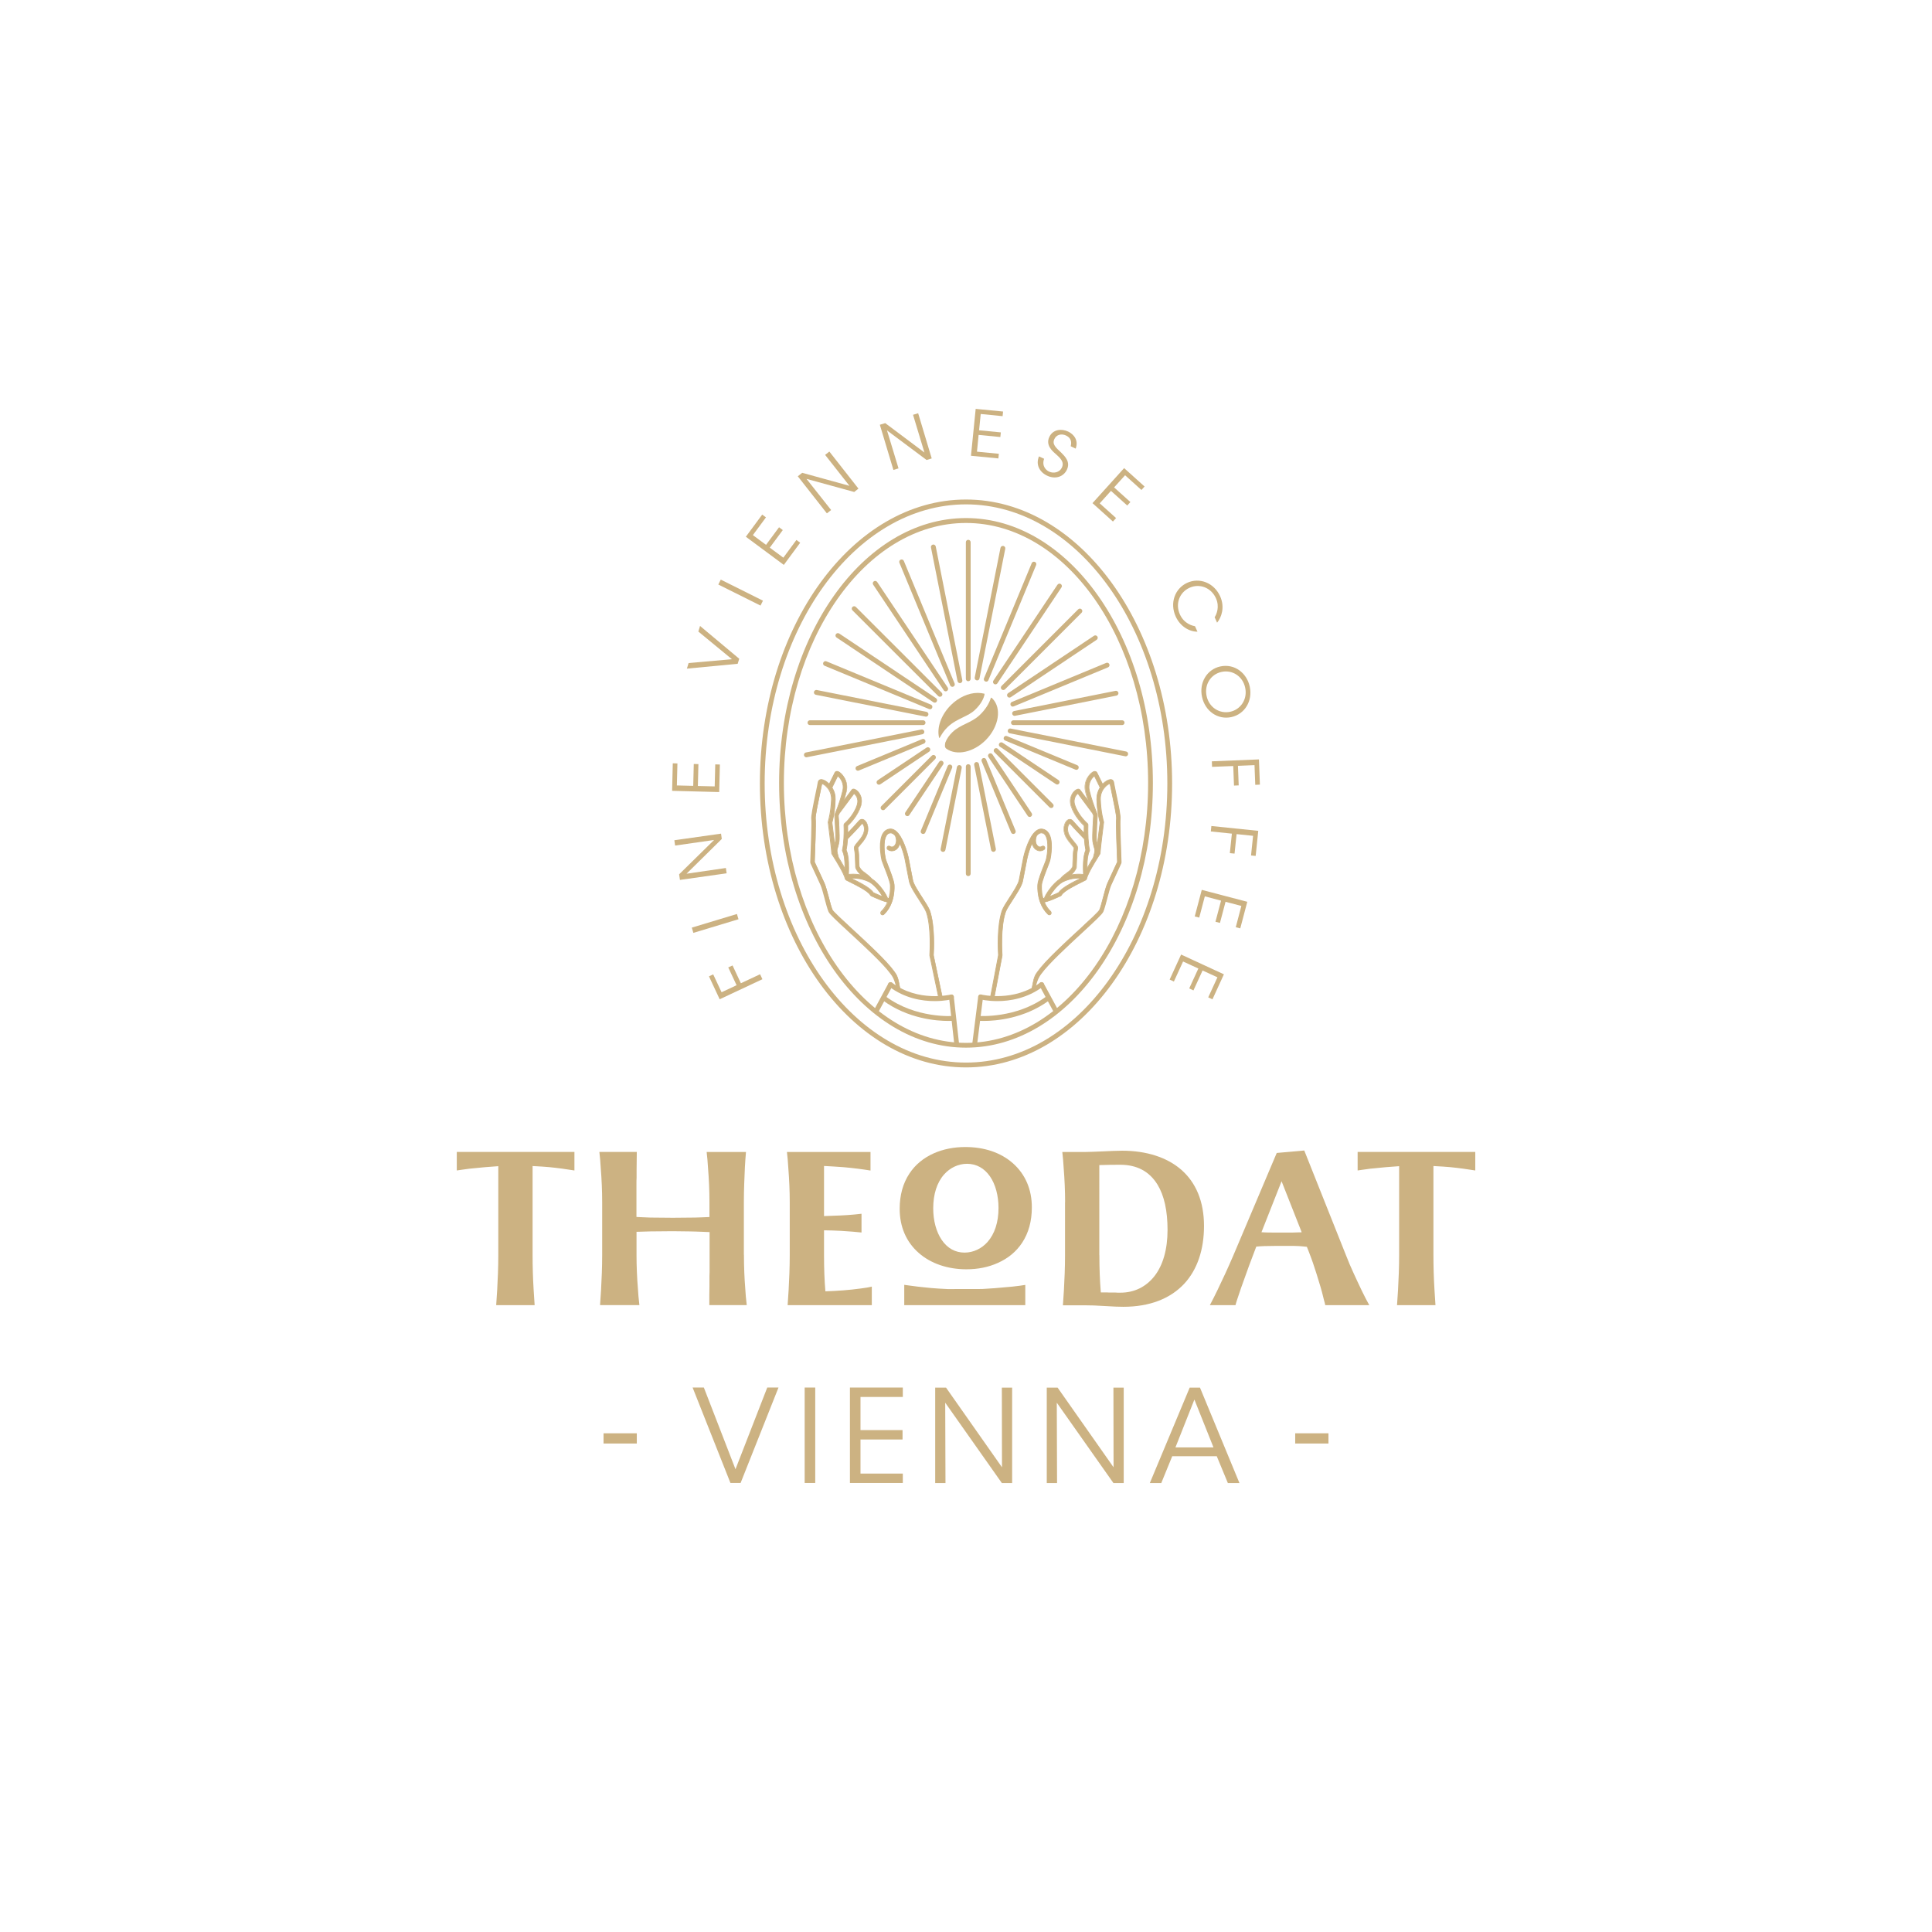 <?xml version="1.0" encoding="utf-8"?>
<!-- Generator: Adobe Illustrator 26.0.1, SVG Export Plug-In . SVG Version: 6.00 Build 0)  -->
<svg version="1.1" xmlns="http://www.w3.org/2000/svg" xmlns:xlink="http://www.w3.org/1999/xlink" x="0px" y="0px"
	 viewBox="0 0 283.46 283.46" style="enable-background:new 0 0 283.46 283.46;" xml:space="preserve">
<style type="text/css">
	.st0{fill:#CCB282;}
	
		.st1{fill:#CCB282;stroke:#1E1E1C;stroke-width:0.708;stroke-linecap:round;stroke-linejoin:round;stroke-miterlimit:10;stroke-dasharray:0.545,2.724,3.268;}
	.st2{fill:#CCB282;stroke:#CCB282;stroke-width:0.708;stroke-linecap:round;stroke-miterlimit:10;}
	
		.st3{fill:#CCB282;stroke:#1E1E1C;stroke-width:0.708;stroke-linecap:round;stroke-linejoin:round;stroke-miterlimit:10;stroke-dasharray:0.545,2.724,3.268,2.724;}
	.st4{fill:#CCB282;stroke:#1E1E1C;stroke-width:0.708;stroke-linecap:round;stroke-miterlimit:10;}
</style>
<g id="BG">
</g>
<g id="Ebene_1">
	<g>
		<g>
			<g>
				<path class="st0" d="M101.62,203.58h1.65l4.64,11.98l4.66-11.98h1.65l-5.56,14h-1.49L101.62,203.58z"/>
				<path class="st0" d="M118.06,203.58h1.55v14h-1.55V203.58z"/>
				<path class="st0" d="M124.7,203.58h7.76v1.38h-6.21v4.86h6.17v1.38h-6.17v5h6.21v1.38h-7.76V203.58z"/>
				<path class="st0" d="M147.01,215.28l-0.02-11.69h1.51v14h-1.51l-8.31-11.79l0.04,11.79h-1.51v-14h1.59L147.01,215.28z"/>
				<path class="st0" d="M163.38,215.28l-0.02-11.69h1.51v14h-1.51l-8.31-11.79l0.04,11.79h-1.51v-14h1.59L163.38,215.28z"/>
				<path class="st0" d="M170.38,217.59h-1.68l5.85-14h1.51l5.79,14h-1.7l-1.63-3.94h-6.53L170.38,217.59z M175.24,205.34
					l-2.78,7.02h5.58L175.24,205.34z"/>
			</g>
			<rect x="88.55" y="210.29" class="st0" width="4.88" height="1.5"/>
			<rect x="190.03" y="210.29" class="st0" width="4.88" height="1.5"/>
		</g>
		<g>
			<path class="st0" d="M72.8,191.49c0.11-1.45,0.2-3.01,0.26-4.69c0.03-0.86,0.05-1.74,0.05-2.64V171.1
				c-1.19,0.07-2.61,0.2-4.25,0.37c-0.37,0.05-0.8,0.1-1.3,0.18l-0.54,0.08v-2.72h17.26v2.72c-1.16-0.19-2.39-0.36-3.7-0.49
				c-0.57-0.05-1.38-0.11-2.44-0.16v13.08c0,1.68,0.05,3.34,0.15,5l0.15,2.33H72.8z"/>
			<path class="st0" d="M109.15,184.11c0,1.74,0.07,3.42,0.2,5.03c0.03,0.62,0.1,1.4,0.21,2.34h-5.49c0-1.22,0-2.12,0.02-2.67v-1.09
				c0-0.47,0-0.81,0.02-1.04v-0.91v-0.67v-4.33c-0.99-0.05-1.71-0.06-2.12-0.08l-0.88-0.02c-1.04-0.02-1.86-0.03-2.43-0.03
				c-0.93,0-2.02,0.02-3.27,0.03c-0.68,0.02-1.35,0.03-2.02,0.06v3.42c0,1.61,0.07,3.29,0.21,5c0.03,0.62,0.1,1.4,0.21,2.33h-5.77
				c0.11-1.45,0.2-3.01,0.26-4.69c0.03-0.86,0.05-1.74,0.05-2.64v-7.77c0-1.6-0.07-3.27-0.21-5.03c-0.05-0.83-0.11-1.61-0.2-2.34
				h5.49l-0.03,2.69v1.09c-0.02,0.24-0.02,0.6-0.02,1.06v0.93v0.68v3.09l0.34,0.02c1.03,0.05,1.58,0.07,1.69,0.07
				c1.24,0.02,2.35,0.03,3.31,0.03c0.83,0,1.92-0.02,3.24-0.03c0.51-0.02,1.21-0.03,2.13-0.08v-2.21c0-1.61-0.07-3.29-0.21-5
				c-0.05-0.83-0.11-1.6-0.2-2.33h5.77c-0.13,1.45-0.21,3-0.26,4.67c-0.03,0.88-0.05,1.76-0.05,2.65V184.11z"/>
			<path class="st0" d="M115.56,191.49c0.11-1.45,0.2-3.01,0.26-4.69c0.03-0.86,0.05-1.74,0.05-2.64v-7.77
				c0-1.6-0.07-3.27-0.21-5.03c-0.05-0.83-0.11-1.61-0.2-2.34h12.26v2.72c-1.16-0.19-2.46-0.36-3.92-0.49
				c-1.03-0.08-1.99-0.13-2.9-0.18v7.35c1.74-0.05,3.16-0.11,4.23-0.21l0.34-0.03l0.93-0.1v2.75c-0.7-0.08-1.69-0.16-2.98-0.24
				c-0.9-0.05-1.73-0.07-2.52-0.08v3.66c0,2.02,0.07,3.78,0.2,5.29c1.84-0.06,3.55-0.19,5.15-0.41c0.62-0.08,1.17-0.16,1.66-0.28
				v2.72H115.56z"/>
			<path class="st0" d="M148.61,170.67c-1.77-1.56-4.18-2.38-6.98-2.38c-1.68,0-3.23,0.31-4.62,0.92c-1.52,0.68-2.73,1.68-3.58,2.97
				c-0.95,1.43-1.43,3.17-1.43,5.18c0,2.64,0.97,4.88,2.81,6.48c1.75,1.54,4.23,2.39,6.97,2.39c1.69,0,3.24-0.31,4.61-0.93
				c1.52-0.67,2.72-1.67,3.58-2.97c0.94-1.43,1.42-3.17,1.42-5.17C151.4,174.53,150.44,172.29,148.61,170.67z M138.17,181.92
				c-0.81-1.19-1.25-2.84-1.25-4.63c0-2.08,0.55-3.8,1.6-4.98c0.88-0.99,2.1-1.56,3.36-1.56c1.37,0,2.53,0.64,3.37,1.85
				c0.8,1.16,1.25,2.81,1.25,4.64c0,2.07-0.56,3.79-1.61,4.98c-0.88,0.99-2.1,1.56-3.37,1.56
				C140.15,183.78,139,183.14,138.17,181.92z"/>
			<path class="st0" d="M156.27,176.39c0-1.6-0.07-3.27-0.21-5.03c-0.05-0.83-0.11-1.61-0.2-2.34h3.24c0.15,0,0.54-0.02,1.17-0.03
				l1.51-0.06l1.55-0.07c0.67-0.02,1.11-0.03,1.32-0.03c3.53,0,6.55,0.96,8.65,2.78c2.17,1.89,3.35,4.67,3.35,8.26
				c0,3.47-0.98,6.42-2.92,8.5c-2.02,2.15-5.02,3.36-8.92,3.36c-0.6,0-1.5-0.03-2.69-0.11c-1.17-0.08-2.18-0.11-3.03-0.11h-3.14
				c0.11-1.45,0.2-3.01,0.26-4.69c0.03-0.86,0.05-1.74,0.05-2.64V176.39z M161.3,184.16c0,1.97,0.07,3.78,0.21,5.46h0.88
				c0.16,0.02,0.39,0.02,0.67,0.02h0.6c0.13,0.02,0.37,0.02,0.72,0.02c2.04,0,3.76-0.85,5-2.43c1.24-1.58,1.92-3.91,1.92-6.78
				c0-2.82-0.49-5.03-1.47-6.64c-1.19-1.94-3.01-2.92-5.49-2.92c-1.03,0-2.04,0.02-3.05,0.05V184.16z"/>
			<path class="st0" d="M191.36,168.8l6.11,15.34c0.37,0.96,0.75,1.84,1.12,2.64c0.36,0.8,0.78,1.68,1.25,2.67
				c0.41,0.83,0.75,1.5,1.06,2.04h-6.46l-0.08-0.36c-0.02-0.08-0.05-0.21-0.1-0.36c-0.23-0.93-0.39-1.56-0.5-1.91
				c-0.44-1.48-0.81-2.65-1.11-3.52c-0.11-0.34-0.34-0.96-0.7-1.89l-0.21-0.52l-0.47-0.05c-0.42-0.05-0.88-0.07-1.35-0.08h-1.03
				h-1.87c-1.11,0-2,0.03-2.7,0.1c-0.68,1.74-1.42,3.76-2.22,6.03l-0.6,1.78c-0.11,0.36-0.2,0.62-0.23,0.78h-3.76
				c0.7-1.32,1.45-2.87,2.25-4.61c0.34-0.73,0.72-1.6,1.14-2.56l6.42-15.16L191.36,168.8z M185.08,180.79
				c0.29,0.03,0.9,0.05,1.81,0.05h2.05h0.67c0.28,0,0.59-0.02,0.96-0.03c0.18,0,0.31,0,0.41-0.02l-2.95-7.48L185.08,180.79z"/>
			<path class="st0" d="M204.97,191.49c0.11-1.45,0.2-3.01,0.26-4.69c0.03-0.86,0.05-1.74,0.05-2.64V171.1
				c-1.19,0.07-2.61,0.2-4.25,0.37c-0.37,0.05-0.8,0.1-1.3,0.18l-0.54,0.08v-2.72h17.26v2.72c-1.16-0.19-2.39-0.36-3.7-0.49
				c-0.57-0.05-1.38-0.11-2.44-0.16v13.08c0,1.68,0.05,3.34,0.15,5l0.15,2.33H204.97z"/>
			<path class="st0" d="M149.62,188.64c-0.41,0.06-0.76,0.1-1.08,0.13l-0.22,0.02c-1.78,0.17-3.12,0.28-4.23,0.33l-5.02,0.01
				c-1.01-0.04-1.79-0.1-2.43-0.15c-1.3-0.12-2.54-0.26-3.68-0.43l-0.29-0.04v2.98h17.76v-2.97L149.62,188.64z"/>
		</g>
		<g>
			<path class="st0" d="M105.59,146.61l-1.57-3.36l0.62-0.29l1.23,2.62l2.2-1.03l-1.22-2.61l0.63-0.29l1.22,2.61l2.82-1.32
				l0.34,0.73L105.59,146.61z"/>
			<path class="st0" d="M101.73,136.87l-0.23-0.77l6.62-2l0.23,0.77L101.73,136.87z"/>
			<path class="st0" d="M104.77,123.24l-5.72,0.82l-0.11-0.78l6.85-0.97l0.11,0.78l-5.17,5.1l5.77-0.84l0.11,0.78l-6.85,0.97
				l-0.12-0.82L104.77,123.24z"/>
			<path class="st0" d="M98.61,116.03l0.1-4.04l0.68,0.02l-0.08,3.23l2.4,0.06l0.08-3.21l0.68,0.02l-0.08,3.21l2.47,0.06l0.08-3.23
				l0.68,0.02l-0.1,4.04L98.61,116.03z"/>
			<path class="st0" d="M100.78,98.1l0.25-0.82l6.36-0.56l-4.93-4.06l0.25-0.82l5.75,4.81l-0.23,0.74L100.78,98.1z"/>
			<path class="st0" d="M105.39,85.76l0.36-0.72l6.19,3.09l-0.36,0.72L105.39,85.76z"/>
			<path class="st0" d="M109.43,78.75l2.4-3.25l0.55,0.41l-1.92,2.6l1.93,1.43l1.91-2.58l0.55,0.41l-1.91,2.58l1.99,1.47l1.92-2.6
				l0.55,0.41l-2.4,3.25L109.43,78.75z"/>
			<path class="st0" d="M124.63,71.28l-3.57-4.54l0.62-0.49l4.27,5.44l-0.62,0.49l-7-1.92l3.61,4.57l-0.62,0.49l-4.27-5.44
				l0.65-0.51L124.63,71.28z"/>
			<path class="st0" d="M135.63,66.39l-1.67-5.53l0.75-0.23l1.99,6.63l-0.75,0.23l-5.81-4.34l1.69,5.57l-0.75,0.23l-1.99-6.63
				l0.79-0.24L135.63,66.39z"/>
			<path class="st0" d="M143.15,59.99l4.02,0.39l-0.07,0.68l-3.21-0.32l-0.24,2.39l3.19,0.31l-0.07,0.68l-3.19-0.31l-0.24,2.46
				l3.21,0.31l-0.07,0.68l-4.02-0.39L143.15,59.99z"/>
			<path class="st0" d="M153.19,67.31c-0.38,1.09,0.31,1.69,0.72,1.88c0.68,0.32,1.55,0.12,1.88-0.57c0.42-0.88-0.28-1.45-0.94-2.05
				c-0.46-0.4-1.46-1.27-0.9-2.45c0.51-1.12,1.77-1.27,2.77-0.8c0.82,0.39,1.56,1.27,1.1,2.5l-0.73-0.35
				c0.11-0.44,0.19-1.16-0.68-1.57c-0.66-0.31-1.4-0.15-1.71,0.51c-0.37,0.76,0.19,1.25,1.04,2.04c0.51,0.52,1.34,1.32,0.79,2.47
				c-0.48,1.02-1.68,1.45-2.9,0.87c-1.1-0.52-1.71-1.62-1.19-2.83L153.19,67.31z"/>
			<path class="st0" d="M164.93,68.68l3,2.7l-0.46,0.51l-2.4-2.16l-1.61,1.78l2.39,2.15l-0.46,0.51l-2.39-2.15l-1.65,1.83l2.4,2.16
				l-0.46,0.51l-3-2.7L164.93,68.68z"/>
			<path class="st0" d="M175.69,92.68c-1.17,0.01-2.53-0.76-3.19-2.22c-0.9-1.96-0.14-4.11,1.68-4.95c1.79-0.82,3.92-0.03,4.83,1.96
				c0.75,1.64,0.18,3.14-0.44,3.89l-0.36-0.8c0.27-0.4,0.77-1.53,0.18-2.81c-0.71-1.55-2.4-2.18-3.87-1.51
				c-1.49,0.68-2.11,2.38-1.4,3.92c0.63,1.39,1.9,1.66,2.21,1.72L175.69,92.68z"/>
			<path class="st0" d="M179.04,97.78c2.08-0.45,3.89,0.95,4.32,2.96c0.45,2.09-0.72,4.04-2.7,4.47c-1.98,0.43-3.85-0.86-4.3-2.96
				C175.9,100.14,177.1,98.2,179.04,97.78L179.04,97.78z M179.23,98.58c-1.59,0.34-2.56,1.87-2.2,3.54
				c0.36,1.69,1.92,2.64,3.46,2.31c1.54-0.33,2.57-1.84,2.2-3.54C182.33,99.21,180.8,98.24,179.23,98.58L179.23,98.58z"/>
			<path class="st0" d="M184.71,111.42l0.14,3.7l-0.68,0.03l-0.11-2.89l-2.43,0.1l0.11,2.87l-0.69,0.03l-0.11-2.87l-3.11,0.12
				l-0.03-0.81L184.71,111.42z"/>
			<path class="st0" d="M184.61,121.9l-0.38,3.68l-0.68-0.07l0.3-2.88l-2.42-0.25l-0.3,2.86l-0.69-0.07l0.3-2.86l-3.09-0.32
				l0.08-0.8L184.61,121.9z"/>
			<path class="st0" d="M183,132.31l-1.03,3.9l-0.66-0.17l0.82-3.12l-2.32-0.61l-0.82,3.1l-0.66-0.17l0.82-3.1l-2.38-0.63
				l-0.82,3.12l-0.66-0.17l1.03-3.9L183,132.31z"/>
			<path class="st0" d="M179.57,142.95l-1.68,3.67l-0.62-0.29l1.35-2.94l-2.18-1l-1.34,2.92l-0.62-0.29l1.34-2.92l-2.24-1.03
				l-1.35,2.94l-0.62-0.29l1.68-3.67L179.57,142.95z"/>
		</g>
		<g>
			<g>
				<path class="st0" d="M141.73,153.71c-15.12,0-27.42-17.43-27.42-38.85c0-21.42,12.3-38.85,27.42-38.85s27.42,17.43,27.42,38.85
					C169.16,136.29,156.85,153.71,141.73,153.71z M141.73,76.73c-14.73,0-26.72,17.11-26.72,38.14c0,21.03,11.99,38.14,26.72,38.14
					s26.72-17.11,26.72-38.14C168.45,93.84,156.46,76.73,141.73,76.73z"/>
				<path class="st0" d="M141.73,156.61c-16.68,0-30.24-18.69-30.24-41.66c0-22.97,13.57-41.66,30.24-41.66s30.24,18.69,30.24,41.66
					C171.98,137.92,158.41,156.61,141.73,156.61z M141.73,74c-16.29,0-29.54,18.37-29.54,40.95s13.25,40.95,29.54,40.95
					s29.54-18.37,29.54-40.95S158.02,74,141.73,74z"/>
			</g>
			<g>
				<path class="st0" d="M138.25,146.22l-1.28-6.07c0.03-0.52,0.25-4.24-0.53-6.5c-0.16-0.47-0.62-1.18-1.11-1.93
					c-0.6-0.92-1.28-1.97-1.39-2.56c-0.22-1.14-0.65-3.34-0.65-3.35c-0.07-0.32-0.57-2.39-1.46-3.49c-0.01-0.01-0.02-0.02-0.03-0.03
					c-0.36-0.43-0.79-0.71-1.27-0.64c-0.38,0.06-0.69,0.26-0.92,0.62c-0.69,1.07-0.36,3.24-0.18,3.99c0.03,0.13,0.14,0.4,0.33,0.89
					c0.32,0.81,0.85,2.17,0.9,2.7c0.01,0.15,0.07,1.01-0.21,1.99c-0.07-0.01-0.14-0.03-0.21-0.05c-0.15-0.51-1.19-2.13-2.31-2.83
					c-0.38-0.42-0.7-0.66-0.99-0.87c-0.36-0.26-0.62-0.45-0.86-0.93l-0.01-0.36c-0.02-0.74-0.05-1.85-0.19-2.38
					c0.02-0.08,0.22-0.32,0.37-0.49c0.28-0.33,0.62-0.73,0.86-1.22c0.47-0.94,0.23-1.99-0.27-2.36c-0.26-0.19-0.57-0.16-0.78,0.09
					c-0.48,0.56-1.19,1.31-1.67,1.8c0.01-0.48,0-0.89,0-1.09c0.34-0.31,1.4-1.37,1.89-2.82c0.43-1.28-0.25-2.2-0.77-2.47
					c-0.34-0.18-0.5,0.01-0.53,0.07c-0.05,0.08-0.58,0.79-1.19,1.6c0.15-0.46,0.29-0.94,0.4-1.41c0.36-1.56-0.7-2.7-1.18-2.9
					c-0.25-0.1-0.41,0.01-0.48,0.14c-0.13,0.24-0.59,1.2-0.83,1.69c-0.39-0.41-0.83-0.64-1.11-0.67c-0.31-0.03-0.48,0.16-0.51,0.36
					c-0.04,0.26-0.17,0.87-0.31,1.56c-0.43,2.03-0.72,3.49-0.65,3.89c0.07,0.38-0.06,4.07-0.15,6.31c0,0.05,0.01,0.09,0.03,0.14
					c0,0,1.06,2.33,1.45,3.14c0.19,0.4,0.42,1.26,0.64,2.09c0.2,0.77,0.4,1.5,0.56,1.88c0.16,0.35,1.15,1.28,3.05,3.03
					c2.2,2.03,4.94,4.55,6.04,6.07c0.19,0.26,0.61,0.77,0.87,2.17c0.03,0.14,0.07,0.39,0.16,0.31c0.11-0.1,0.4,0.38,0.33-0.08
					c-0.02-0.16-0.12-0.65-0.15-0.81c-0.23-1.23-0.45-1.47-0.78-1.93c-1.13-1.56-3.89-4.1-6.11-6.15c-1.37-1.26-2.79-2.57-2.91-2.84
					c-0.15-0.34-0.35-1.08-0.53-1.79c-0.23-0.86-0.46-1.74-0.67-2.19c-0.35-0.73-1.24-2.69-1.42-3.07c0.04-0.86,0.23-5.81,0.14-6.36
					c-0.06-0.32,0.4-2.5,0.65-3.67c0.13-0.61,0.24-1.15,0.3-1.47c0.12,0.03,0.35,0.14,0.62,0.39c0.31,0.29,0.82,0.92,0.79,1.91
					c-0.05,1.9-0.47,3.29-0.47,3.31c-0.01,0.04-0.02,0.08-0.01,0.13c0,0.04,0.47,3.7,0.52,4.49c0,0.05,0.02,0.1,0.04,0.14l0.22,0.36
					c0.6,0.97,1.51,2.45,1.73,3.28c0.02,0.08,0.07,0.14,0.14,0.18c0.11,0.06,0.29,0.15,0.51,0.26c0.81,0.4,2.71,1.33,3.04,1.94
					c0.03,0.06,0.08,0.1,0.13,0.12l0.51,0.23c0.69,0.3,1.25,0.55,1.88,0.68c-0.2,0.48-0.5,0.96-0.93,1.38
					c-0.11,0.11-0.12,0.29-0.02,0.4c0.1,0.12,0.27,0.13,0.38,0.02c1.7-1.62,1.53-4.1,1.51-4.38c-0.05-0.61-0.56-1.92-0.93-2.87
					c-0.14-0.37-0.28-0.72-0.31-0.82c-0.19-0.79-0.42-2.7,0.1-3.53c0.14-0.21,0.31-0.33,0.54-0.37c0.27-0.04,0.53,0.12,0.77,0.4
					c0.18,0.45,0.2,0.87,0.06,1.2c-0.11,0.25-0.28,0.38-0.38,0.42c0,0-0.23,0.12-0.48-0.05c-0.13-0.09-0.29-0.05-0.38,0.09
					c-0.08,0.13-0.04,0.31,0.08,0.39c0.21,0.14,0.42,0.18,0.59,0.18c0.18,0,0.33-0.05,0.4-0.09c0.21-0.07,0.49-0.32,0.66-0.71
					c0.04-0.09,0.08-0.21,0.1-0.33c0.32,0.71,0.58,1.55,0.73,2.22c0,0,0.43,2.2,0.65,3.34c0.13,0.7,0.82,1.75,1.48,2.77
					c0.47,0.72,0.91,1.4,1.05,1.8c0.78,2.27,0.5,6.28,0.49,6.32c0,0.04,0,0,0,0l1.25,5.94c-0.05,0.15,0.06,0.5,0.17,0.5
					c0.03,0,0.05,0,0.08-0.01C138.07,146.54,138.3,146.37,138.25,146.22z M126.49,120.81c0.02,0,0.1,0.05,0.18,0.19
					c0.18,0.32,0.24,0.9-0.04,1.46c-0.21,0.43-0.53,0.81-0.79,1.11c-0.34,0.4-0.56,0.67-0.49,0.96c0.12,0.52,0.15,1.59,0.17,2.3
					l0.01,0.42c0,0.04,0.01,0.08,0.03,0.12c0.24,0.51,0.52,0.78,0.82,1.02c-0.5-0.11-1.09-0.17-1.74-0.1
					c-0.07,0.01-0.14,0.05-0.18,0.1c0.02-0.04,0.03-0.08,0.03-0.12l0-0.07c0.03-0.88,0.09-2.49-0.34-3.48
					c0.11-0.49,0.17-1.08,0.2-1.63C124.67,122.77,125.79,121.61,126.49,120.81z M124.43,128.44c0.01-0.01,0.02-0.03,0.03-0.05
					C124.45,128.41,124.44,128.43,124.43,128.44C124.43,128.44,124.43,128.44,124.43,128.44z M125.31,116.42
					c0.1,0.07,0.27,0.22,0.39,0.46c0.14,0.26,0.25,0.69,0.05,1.29c-0.52,1.55-1.81,2.64-1.82,2.65c-0.07,0.06-0.11,0.14-0.1,0.24
					c0,0.01,0.04,0.89-0.02,1.88c0,0.02,0,0.04,0,0.06c-0.03,0.59-0.1,1.21-0.21,1.7c-0.02,0.07-0.01,0.14,0.02,0.2
					c0.31,0.63,0.36,1.72,0.34,2.56c-0.28-0.53-0.61-1.09-0.93-1.61c0-0.02,0-0.03,0-0.05c-0.27-0.97-0.25-1.03-0.14-1.38
					c0.06-0.2,0.14-0.46,0.23-0.95c0.09-0.81-0.08-3.33-0.12-3.8c0.03-0.07,0.08-0.19,0.13-0.33
					C123.58,118.75,124.91,116.97,125.31,116.42z M122.07,120.69c0.09-0.3,0.43-1.62,0.48-3.4c0.02-0.7-0.19-1.28-0.48-1.74
					c0.13-0.26,0.61-1.25,0.84-1.72c0.31,0.23,1.01,1.02,0.75,2.17c-0.26,1.14-0.73,2.38-0.98,3.04c-0.01,0.01-0.02,0.02-0.03,0.04
					c-0.04,0.05-0.05,0.11-0.05,0.16c-0.06,0.16-0.1,0.25-0.11,0.26c-0.02,0.04-0.03,0.09-0.02,0.14c0,0.03,0.21,2.94,0.12,3.75
					c-0.04,0.24-0.08,0.42-0.12,0.57C122.32,122.71,122.11,121.05,122.07,120.69z M128.14,130.98c-0.45-0.69-1.9-1.44-3.23-2.09
					c-0.03-0.01-0.06-0.03-0.08-0.04c1.57-0.12,2.77,0.57,2.79,0.58c0,0,0,0,0,0c0.86,0.53,1.57,1.57,1.9,2.14
					c-0.3-0.11-0.6-0.25-0.94-0.4L128.14,130.98z"/>
				<path class="st0" d="M137.84,146.66c-0.05,0-0.09-0.03-0.13-0.08c-0.08-0.11-0.14-0.34-0.1-0.47l-1.25-5.93l0-0.04
					c0.02-0.33,0.25-4.1-0.49-6.28c-0.14-0.39-0.6-1.1-1.04-1.79c-0.66-1.02-1.35-2.08-1.48-2.79c-0.21-1.12-0.65-3.31-0.65-3.34
					c-0.16-0.71-0.4-1.45-0.66-2.06c-0.02,0.07-0.04,0.13-0.07,0.19c-0.17,0.4-0.47,0.66-0.69,0.73c-0.07,0.04-0.23,0.09-0.42,0.09
					c-0.15,0-0.38-0.03-0.62-0.19c-0.15-0.1-0.2-0.31-0.1-0.47c0.05-0.08,0.12-0.13,0.21-0.15c0.08-0.02,0.17,0,0.24,0.05
					c0.21,0.14,0.39,0.06,0.43,0.05c0.1-0.04,0.26-0.17,0.35-0.39c0.14-0.31,0.12-0.71-0.06-1.15c-0.25-0.28-0.49-0.41-0.72-0.38
					c-0.21,0.03-0.37,0.14-0.5,0.34c-0.52,0.81-0.29,2.7-0.1,3.48c0.02,0.09,0.15,0.42,0.29,0.78l0.01,0.03
					c0.37,0.95,0.88,2.26,0.94,2.88c0.02,0.28,0.19,2.79-1.53,4.42c-0.06,0.06-0.14,0.09-0.22,0.09c0,0-0.01,0-0.01,0
					c-0.09,0-0.17-0.04-0.23-0.11c-0.12-0.14-0.11-0.35,0.02-0.48c0.37-0.35,0.67-0.79,0.89-1.3c-0.6-0.14-1.14-0.37-1.83-0.67
					l-0.51-0.23c-0.07-0.03-0.12-0.08-0.16-0.15c-0.32-0.6-2.21-1.52-3.02-1.92c-0.21-0.1-0.4-0.2-0.51-0.26
					c-0.08-0.04-0.14-0.12-0.16-0.21c-0.21-0.82-1.12-2.29-1.72-3.26l-0.22-0.36c-0.03-0.05-0.05-0.1-0.05-0.16
					c-0.04-0.69-0.4-3.57-0.51-4.43l-0.01-0.05c-0.01-0.05,0-0.1,0.01-0.15c0.02-0.06,0.42-1.43,0.47-3.29
					c0.02-0.97-0.48-1.58-0.78-1.86c-0.24-0.23-0.44-0.32-0.54-0.36c-0.06,0.32-0.16,0.82-0.29,1.4c-0.23,1.09-0.7,3.34-0.65,3.65
					c0.09,0.53-0.08,4.99-0.14,6.36c0.21,0.46,1.07,2.34,1.41,3.05c0.22,0.46,0.45,1.35,0.68,2.2c0.19,0.72,0.38,1.45,0.53,1.78
					c0.12,0.26,1.6,1.62,2.9,2.82c2.22,2.05,4.98,4.59,6.12,6.16l0.06,0.08c0.3,0.41,0.52,0.7,0.73,1.87l0.02,0.11
					c0.04,0.21,0.11,0.57,0.13,0.7c0.02,0.15,0.01,0.22-0.04,0.26c-0.06,0.04-0.13-0.01-0.2-0.06c-0.03-0.02-0.09-0.06-0.11-0.06
					c0,0,0,0,0,0c-0.04,0.04-0.08,0.03-0.1,0.03c-0.08-0.03-0.12-0.17-0.15-0.35l0-0.01c-0.24-1.31-0.62-1.82-0.83-2.1l-0.03-0.04
					c-1.1-1.51-3.83-4.03-6.03-6.06c-1.95-1.8-2.9-2.68-3.06-3.05c-0.17-0.38-0.36-1.12-0.57-1.89l0-0.02
					c-0.22-0.82-0.44-1.67-0.63-2.06c-0.38-0.8-1.44-3.12-1.45-3.14c-0.02-0.05-0.03-0.1-0.03-0.16c0.09-2.23,0.22-5.92,0.15-6.3
					c-0.07-0.41,0.23-1.88,0.65-3.91c0.15-0.7,0.27-1.3,0.31-1.56c0.03-0.2,0.2-0.41,0.5-0.41c0.02,0,0.05,0,0.07,0
					c0.31,0.03,0.73,0.27,1.09,0.63c0.3-0.61,0.68-1.4,0.8-1.62c0.08-0.16,0.28-0.27,0.55-0.17c0.5,0.2,1.58,1.37,1.22,2.96
					c-0.08,0.34-0.18,0.7-0.3,1.11c0.6-0.8,0.96-1.28,0.99-1.34c0.03-0.05,0.21-0.3,0.6-0.09c0.54,0.28,1.24,1.22,0.8,2.54
					c-0.48,1.44-1.54,2.51-1.89,2.82c0,0.13,0.01,0.48,0.01,0.93c0.49-0.51,1.13-1.19,1.57-1.7c0.23-0.27,0.57-0.3,0.85-0.1
					c0.52,0.38,0.76,1.47,0.28,2.43c-0.25,0.5-0.59,0.91-0.87,1.23c-0.11,0.13-0.32,0.38-0.35,0.46c0.13,0.53,0.16,1.62,0.18,2.35
					l0.01,0.37c0.23,0.46,0.49,0.64,0.84,0.9c0.29,0.21,0.61,0.45,1,0.87c1.11,0.71,2.13,2.28,2.31,2.83
					c0.04,0.01,0.08,0.02,0.12,0.03c0.27-0.97,0.21-1.82,0.2-1.92c-0.04-0.52-0.57-1.87-0.89-2.68c-0.2-0.51-0.3-0.78-0.34-0.91
					c-0.18-0.75-0.51-2.94,0.19-4.03c0.23-0.37,0.55-0.58,0.95-0.64c0.46-0.07,0.9,0.15,1.33,0.66c0,0,0.01,0.02,0.02,0.03
					c0.92,1.14,1.43,3.28,1.48,3.52l0.01,0.06c0.17,0.84,0.47,2.39,0.64,3.29c0.11,0.58,0.79,1.62,1.38,2.54
					c0.49,0.76,0.95,1.47,1.12,1.94c0.76,2.23,0.58,5.8,0.53,6.52l1.28,6.06c0.05,0.19-0.21,0.38-0.37,0.43
					C137.91,146.65,137.88,146.66,137.84,146.66z M136.48,140.16l1.25,5.95l-0.01,0.01c-0.03,0.09,0.01,0.29,0.08,0.39
					c0.02,0.03,0.04,0.04,0.04,0.04c0.02,0,0.04,0,0.06-0.01c0.14-0.04,0.33-0.2,0.3-0.3l0,0l-1.28-6.08l0-0.01
					c0.03-0.42,0.25-4.21-0.53-6.48c-0.16-0.46-0.62-1.16-1.1-1.91c-0.6-0.93-1.29-1.98-1.4-2.58c-0.17-0.9-0.48-2.45-0.64-3.29
					l-0.01-0.06c-0.05-0.24-0.55-2.36-1.45-3.47c-0.01-0.02-0.02-0.02-0.02-0.03c-0.4-0.48-0.82-0.69-1.23-0.62
					c-0.37,0.06-0.66,0.25-0.88,0.59c-0.67,1.06-0.35,3.21-0.17,3.94c0.03,0.13,0.14,0.41,0.33,0.89c0.32,0.82,0.85,2.18,0.9,2.72
					c0.01,0.1,0.08,1-0.21,2.01l-0.01,0.05l-0.05-0.01c-0.07-0.01-0.14-0.03-0.21-0.05l-0.03-0.01l-0.01-0.03
					c-0.15-0.5-1.19-2.11-2.28-2.8l-0.01-0.01c-0.38-0.42-0.7-0.65-0.98-0.86c-0.37-0.27-0.63-0.46-0.88-0.95l-0.01-0.02l-0.01-0.38
					c-0.02-0.72-0.05-1.82-0.18-2.34l0-0.01l0-0.01c0.02-0.09,0.18-0.28,0.38-0.52c0.27-0.32,0.61-0.73,0.86-1.21
					c0.45-0.91,0.23-1.94-0.25-2.29c-0.24-0.18-0.51-0.15-0.71,0.08c-0.47,0.55-1.17,1.28-1.67,1.81l-0.1,0.1l0-0.14
					c0.01-0.55,0-0.97,0-1.08l0-0.03l0.02-0.02c0.32-0.29,1.39-1.35,1.87-2.79c0.42-1.25-0.23-2.14-0.74-2.41
					c-0.3-0.16-0.43,0-0.46,0.05c-0.06,0.09-0.77,1.05-1.19,1.61l-0.19,0.26l0.1-0.31c0.17-0.53,0.3-0.99,0.4-1.41
					c0.35-1.53-0.68-2.64-1.15-2.83c-0.22-0.09-0.35,0-0.41,0.11c-0.13,0.25-0.64,1.3-0.83,1.69l-0.03,0.07l-0.05-0.06
					c-0.4-0.42-0.83-0.63-1.07-0.65c-0.28-0.03-0.42,0.14-0.45,0.31c-0.04,0.26-0.17,0.87-0.31,1.56c-0.41,1.96-0.72,3.48-0.65,3.88
					c0.07,0.39-0.06,4.08-0.15,6.32c0,0.04,0.01,0.08,0.02,0.11c0.01,0.02,1.07,2.34,1.45,3.14c0.19,0.4,0.42,1.26,0.63,2.08l0,0.02
					c0.2,0.77,0.39,1.5,0.56,1.87c0.15,0.34,1.15,1.27,3.03,3.01c2.2,2.03,4.94,4.55,6.04,6.07l0.03,0.04
					c0.21,0.28,0.6,0.81,0.85,2.15l0,0.01c0.01,0.06,0.04,0.22,0.07,0.26c0.08-0.06,0.17,0,0.24,0.06c0.02,0.02,0.05,0.04,0.07,0.05
					c0-0.02,0-0.06-0.01-0.14c-0.02-0.13-0.09-0.49-0.13-0.7l-0.02-0.11c-0.21-1.14-0.41-1.41-0.72-1.82l-0.06-0.08
					c-1.13-1.55-3.89-4.1-6.1-6.14c-1.44-1.33-2.79-2.58-2.93-2.86c-0.15-0.34-0.35-1.08-0.54-1.8c-0.23-0.86-0.46-1.74-0.67-2.19
					c-0.34-0.72-1.22-2.63-1.42-3.07l-0.01-0.01l0-0.01c0.11-2.8,0.21-5.94,0.14-6.35c-0.06-0.33,0.4-2.51,0.65-3.69
					c0.13-0.62,0.24-1.15,0.3-1.46l0.01-0.06l0.06,0.02c0.07,0.02,0.32,0.1,0.64,0.4c0.31,0.29,0.83,0.94,0.81,1.95
					c-0.05,1.87-0.46,3.26-0.47,3.32c-0.01,0.04-0.01,0.07-0.01,0.1l0.01,0.05c0.11,0.87,0.47,3.75,0.51,4.44
					c0,0.04,0.01,0.08,0.04,0.11l0.22,0.36c0.6,0.98,1.52,2.45,1.73,3.29c0.02,0.06,0.06,0.12,0.11,0.15
					c0.11,0.06,0.3,0.15,0.51,0.26c0.82,0.4,2.73,1.34,3.06,1.96c0.02,0.05,0.06,0.08,0.11,0.1l0.51,0.23
					c0.71,0.31,1.25,0.55,1.87,0.68l0.06,0.01l-0.03,0.06c-0.23,0.55-0.55,1.02-0.94,1.4c-0.09,0.09-0.1,0.23-0.01,0.33
					c0.04,0.05,0.09,0.07,0.15,0.07c0.06,0.01,0.11-0.02,0.15-0.06c1.68-1.6,1.52-4.06,1.49-4.33c-0.05-0.61-0.56-1.91-0.93-2.85
					l-0.01-0.04c-0.14-0.37-0.27-0.69-0.29-0.79c-0.2-0.8-0.43-2.73,0.11-3.57c0.15-0.23,0.33-0.36,0.58-0.39
					c0.27-0.04,0.54,0.1,0.82,0.42l0.01,0.02c0.19,0.47,0.21,0.9,0.06,1.24c-0.11,0.25-0.29,0.4-0.41,0.45
					c-0.04,0.02-0.28,0.12-0.53-0.06c-0.05-0.03-0.1-0.04-0.16-0.03c-0.06,0.01-0.11,0.05-0.14,0.1c-0.07,0.11-0.04,0.25,0.07,0.32
					c0.21,0.14,0.42,0.17,0.56,0.17c0.17,0,0.31-0.04,0.37-0.08c0.21-0.07,0.48-0.31,0.64-0.68c0.04-0.1,0.08-0.21,0.1-0.32
					l0.03-0.16l0.07,0.15c0.29,0.64,0.56,1.45,0.73,2.23c0,0.02,0.44,2.21,0.65,3.34c0.13,0.69,0.81,1.73,1.46,2.74
					c0.47,0.73,0.92,1.41,1.06,1.82C136.75,136.06,136.49,139.96,136.48,140.16z M129.65,131.67l-0.15-0.06
					c-0.3-0.11-0.6-0.25-0.94-0.4l-0.45-0.2l-0.01-0.01c-0.45-0.68-1.89-1.43-3.21-2.07l-0.26-0.13l0.19-0.02
					c0.13-0.01,0.26-0.02,0.39-0.02c1.3,0,2.26,0.51,2.42,0.6h0l0.01,0.01c0.92,0.56,1.65,1.7,1.92,2.16L129.65,131.67z
					 M128.18,130.93l0.42,0.19c0.28,0.12,0.54,0.24,0.79,0.34c-0.31-0.51-0.98-1.48-1.8-1.98l0,0c-0.05-0.03-1.05-0.59-2.39-0.59
					c-0.05,0-0.11,0-0.16,0C126.33,129.52,127.72,130.25,128.18,130.93z M124.43,128.58l-0.06-0.14l0.02-0.04
					c0-0.01,0.01-0.01,0.01-0.02c0-0.01,0.01-0.02,0.01-0.02c0.02-0.03,0.03-0.06,0.03-0.1l0-0.07c0.03-0.87,0.09-2.48-0.34-3.45
					l-0.01-0.02l0-0.02c0.1-0.43,0.16-0.97,0.2-1.63l0-0.02l0.01-0.01c0.23-0.23,1.41-1.45,2.13-2.28l0.02-0.02l0.03,0
					c0.05,0,0.14,0.07,0.22,0.22c0.19,0.33,0.25,0.93-0.04,1.51c-0.22,0.44-0.54,0.82-0.79,1.12c-0.33,0.39-0.54,0.65-0.48,0.92
					c0.12,0.52,0.15,1.6,0.17,2.31l0.01,0.42c0,0.03,0.01,0.06,0.02,0.09c0.25,0.52,0.53,0.78,0.81,1l0.19,0.15l-0.23-0.05
					c-0.58-0.12-1.16-0.16-1.72-0.1c-0.06,0.01-0.11,0.03-0.14,0.08c0,0.01-0.01,0.01-0.01,0.02c0,0,0,0.01-0.01,0.02h0
					L124.43,128.58z M125.2,128.2c0.32,0,0.65,0.03,0.98,0.09c-0.23-0.2-0.46-0.47-0.67-0.9c-0.02-0.04-0.03-0.09-0.03-0.14
					l-0.01-0.42c-0.02-0.71-0.05-1.78-0.17-2.29c-0.08-0.32,0.15-0.6,0.5-1.01c0.25-0.3,0.57-0.67,0.78-1.1
					c0.27-0.54,0.22-1.1,0.04-1.41c-0.05-0.08-0.09-0.13-0.12-0.15c-0.71,0.81-1.83,1.97-2.09,2.23c-0.04,0.64-0.11,1.18-0.2,1.6
					c0.43,0.99,0.37,2.61,0.34,3.48l0,0.06c0.03-0.01,0.06-0.02,0.09-0.02C124.82,128.21,125.01,128.2,125.2,128.2z M124.03,127.66
					l-0.1-0.19c-0.3-0.58-0.67-1.19-0.93-1.6l-0.01-0.02c0-0.01,0-0.01,0-0.02c0-0.01,0-0.01,0-0.01c-0.27-0.99-0.26-1.05-0.14-1.42
					c0.06-0.2,0.14-0.46,0.22-0.94c0.09-0.83-0.09-3.49-0.12-3.79l0-0.01l0-0.01c0.03-0.07,0.08-0.19,0.13-0.33l0.01-0.01
					c1.13-1.51,1.9-2.54,2.17-2.91l0.03-0.04l0.04,0.03c0.08,0.05,0.27,0.2,0.41,0.48c0.14,0.27,0.26,0.71,0.06,1.33
					c-0.52,1.56-1.83,2.67-1.84,2.68c-0.05,0.05-0.08,0.12-0.08,0.19c0,0.1,0.03,0.94-0.02,1.88c0,0.02,0,0.04,0,0.05
					c-0.04,0.71-0.11,1.28-0.22,1.71c-0.01,0.06-0.01,0.11,0.02,0.17c0.25,0.5,0.37,1.35,0.35,2.59L124.03,127.66z M123.1,125.83
					c0.22,0.37,0.54,0.89,0.82,1.41c0-1.1-0.11-1.86-0.34-2.32c-0.04-0.07-0.05-0.16-0.03-0.24c0.1-0.42,0.17-0.99,0.21-1.69
					c0-0.02,0-0.04,0-0.06c0.05-0.93,0.02-1.77,0.01-1.87c0-0.11,0.04-0.21,0.12-0.28c0.01-0.01,1.3-1.11,1.8-2.63
					c0.19-0.58,0.08-1-0.05-1.24c-0.11-0.21-0.25-0.34-0.33-0.41c-0.29,0.4-1.05,1.41-2.13,2.86c-0.05,0.13-0.1,0.25-0.13,0.31
					c0.03,0.36,0.21,2.97,0.11,3.8c-0.08,0.49-0.17,0.76-0.23,0.96c-0.11,0.35-0.12,0.4,0.14,1.36
					C123.1,125.8,123.1,125.81,123.1,125.83L123.1,125.83z M122.44,124.24l-0.03-0.29c-0.14-1.25-0.35-2.93-0.4-3.25l0-0.01l0-0.01
					c0.07-0.25,0.43-1.59,0.48-3.39c0.02-0.62-0.14-1.19-0.47-1.71l-0.02-0.03l0.01-0.03c0.13-0.26,0.61-1.25,0.84-1.72l0.03-0.06
					l0.05,0.04c0.38,0.28,1.03,1.1,0.77,2.23c-0.26,1.14-0.73,2.4-0.99,3.04l-0.03,0.05c-0.03,0.04-0.04,0.08-0.04,0.14l0,0.02
					c-0.06,0.15-0.1,0.25-0.11,0.26c-0.01,0.03-0.02,0.07-0.02,0.11c0,0.03,0.22,2.94,0.12,3.76c-0.04,0.21-0.08,0.39-0.12,0.58
					L122.44,124.24z M122.12,120.7c0.04,0.32,0.22,1.74,0.36,2.93c0.02-0.08,0.03-0.17,0.05-0.26c0.09-0.8-0.12-3.7-0.12-3.73
					c0-0.06,0-0.11,0.03-0.16c0-0.01,0.04-0.1,0.1-0.25c0-0.07,0.03-0.13,0.06-0.19l0.03-0.03c0.25-0.63,0.71-1.88,0.97-3.02
					c0.24-1.02-0.31-1.78-0.67-2.07c-0.23,0.47-0.66,1.35-0.8,1.63c0.33,0.53,0.49,1.11,0.47,1.74
					C122.56,119.08,122.2,120.42,122.12,120.7z"/>
			</g>
			<g>
				<path class="st0" d="M128.54,148.71c-0.06,0-0.11-0.01-0.17-0.04c-0.17-0.09-0.24-0.31-0.14-0.48l2.11-3.9
					c0.09-0.17,0.31-0.24,0.48-0.14c0.17,0.09,0.24,0.31,0.14,0.48l-2.11,3.9C128.78,148.64,128.66,148.71,128.54,148.71z"/>
				<path class="st0" d="M137.14,146.88c-1.84,0-4.4-0.39-6.7-2.14c-0.16-0.12-0.19-0.34-0.07-0.5c0.12-0.15,0.34-0.19,0.5-0.07
					c3.83,2.91,8.59,1.76,8.64,1.75c0.19-0.05,0.38,0.07,0.43,0.26c0.05,0.19-0.07,0.38-0.26,0.43
					C139.58,146.63,138.58,146.88,137.14,146.88z"/>
				<path class="st0" d="M139.12,149.79c-1.67,0-5.89-0.3-9.56-3c-0.16-0.12-0.19-0.34-0.07-0.5c0.12-0.16,0.34-0.19,0.5-0.07
					c4.37,3.23,9.76,2.85,9.81,2.84c0.2-0.01,0.37,0.13,0.38,0.33s-0.13,0.37-0.33,0.38C139.8,149.77,139.54,149.79,139.12,149.79z"
					/>
				<path class="st0" d="M140.35,153.42c-0.18,0-0.33-0.13-0.35-0.31l-0.76-6.8c-0.02-0.19,0.12-0.37,0.31-0.39
					c0.2-0.02,0.37,0.12,0.39,0.31l0.76,6.8c0.02,0.19-0.12,0.37-0.31,0.39C140.38,153.42,140.36,153.42,140.35,153.42z"/>
			</g>
			<g>
				<g>
					<path class="st0" d="M145.54,146.45c0.03,0.01,0.05,0.01,0.08,0.01c0.12,0,0.22-0.08,0.26-0.2l1.15-5.99
						c0.01-0.03,0.01-0.07,0.01-0.11c0-0.04-0.29-4.05,0.49-6.32c0.14-0.4,0.58-1.08,1.05-1.8c0.66-1.02,1.34-2.06,1.48-2.77
						c0.22-1.14,0.65-3.34,0.65-3.34c0.15-0.67,0.41-1.51,0.73-2.22c0.03,0.13,0.06,0.24,0.1,0.33c0.17,0.39,0.45,0.63,0.66,0.71
						c0.07,0.04,0.22,0.09,0.4,0.09c0.18,0,0.39-0.05,0.59-0.18c0.13-0.09,0.16-0.26,0.08-0.39c-0.08-0.13-0.25-0.17-0.38-0.09
						c-0.25,0.17-0.48,0.05-0.48,0.05c-0.1-0.04-0.27-0.17-0.38-0.42c-0.14-0.33-0.12-0.75,0.06-1.2c0.24-0.28,0.5-0.44,0.77-0.4
						c0.23,0.03,0.4,0.15,0.54,0.37c0.53,0.83,0.3,2.73,0.1,3.53c-0.02,0.1-0.16,0.45-0.31,0.82c-0.37,0.95-0.88,2.25-0.93,2.87
						c-0.02,0.28-0.19,2.76,1.51,4.38c0.11,0.11,0.28,0.1,0.38-0.02c0.1-0.12,0.09-0.3-0.02-0.4c-0.44-0.42-0.73-0.9-0.93-1.38
						c0.63-0.14,1.2-0.38,1.88-0.68l0.51-0.23c0.06-0.02,0.1-0.07,0.13-0.12c0.33-0.61,2.23-1.54,3.04-1.94
						c0.22-0.11,0.4-0.2,0.51-0.26c0.07-0.04,0.12-0.1,0.14-0.18c0.21-0.83,1.12-2.3,1.73-3.28l0.22-0.36
						c0.02-0.04,0.04-0.09,0.04-0.14c0.05-0.79,0.51-4.45,0.52-4.49c0.01-0.04,0-0.08-0.01-0.13c0-0.01-0.42-1.41-0.47-3.31
						c-0.02-0.99,0.49-1.62,0.79-1.91c0.27-0.25,0.5-0.36,0.62-0.39c0.06,0.32,0.17,0.86,0.3,1.47c0.25,1.17,0.7,3.35,0.65,3.67
						c-0.1,0.55,0.1,5.51,0.14,6.36c-0.17,0.38-1.07,2.34-1.42,3.07c-0.22,0.45-0.45,1.34-0.67,2.19c-0.19,0.72-0.38,1.46-0.53,1.79
						c-0.13,0.27-1.54,1.58-2.91,2.84c-2.22,2.04-4.98,4.59-6.11,6.15c-0.33,0.45-0.55,0.7-0.78,1.93
						c-0.03,0.15-0.12,0.65-0.15,0.81c-0.07,0.46,0.22-0.01,0.33,0.08c0.09,0.09,0.14-0.17,0.16-0.31c0.26-1.4,0.68-1.91,0.87-2.17
						c1.1-1.51,3.84-4.04,6.04-6.07c1.89-1.75,2.89-2.67,3.05-3.03c0.17-0.38,0.36-1.11,0.56-1.88c0.22-0.83,0.44-1.69,0.64-2.09
						c0.39-0.81,1.45-3.14,1.45-3.14c0.02-0.04,0.03-0.09,0.03-0.14c-0.09-2.24-0.22-5.93-0.15-6.31c0.07-0.4-0.23-1.87-0.65-3.89
						c-0.15-0.7-0.27-1.3-0.31-1.56c-0.03-0.2-0.2-0.39-0.51-0.36c-0.28,0.03-0.71,0.26-1.11,0.67c-0.24-0.49-0.7-1.45-0.83-1.69
						c-0.06-0.13-0.23-0.24-0.48-0.14c-0.48,0.19-1.54,1.34-1.18,2.9c0.11,0.47,0.25,0.96,0.4,1.41c-0.61-0.81-1.14-1.53-1.19-1.6
						c-0.04-0.06-0.2-0.25-0.53-0.07c-0.53,0.27-1.2,1.19-0.77,2.47c0.48,1.45,1.55,2.5,1.89,2.82c-0.01,0.2-0.01,0.6,0,1.09
						c-0.47-0.49-1.19-1.25-1.67-1.8c-0.21-0.24-0.52-0.28-0.78-0.09c-0.5,0.36-0.73,1.42-0.27,2.36c0.25,0.49,0.59,0.9,0.86,1.22
						c0.15,0.17,0.35,0.41,0.37,0.49c-0.14,0.53-0.17,1.64-0.19,2.38l-0.01,0.36c-0.24,0.48-0.5,0.67-0.86,0.93
						c-0.29,0.21-0.61,0.44-0.99,0.87c-1.11,0.71-2.16,2.32-2.31,2.83c-0.07,0.02-0.14,0.03-0.21,0.05
						c-0.28-0.98-0.23-1.84-0.21-1.99c0.05-0.53,0.58-1.89,0.9-2.7c0.19-0.5,0.3-0.76,0.33-0.89c0.18-0.74,0.51-2.91-0.18-3.99
						c-0.22-0.35-0.53-0.56-0.92-0.62c-0.49-0.07-0.91,0.2-1.27,0.64c-0.01,0.01-0.02,0.02-0.03,0.03c-0.89,1.1-1.39,3.17-1.46,3.49
						c0,0.01-0.44,2.21-0.65,3.35c-0.11,0.59-0.79,1.63-1.39,2.56c-0.49,0.75-0.95,1.46-1.11,1.93c-0.78,2.27-0.56,5.98-0.53,6.5
						l-1.13,5.94C145.32,146.24,145.4,146.4,145.54,146.45z M159.1,123.09c0.03,0.56,0.09,1.14,0.2,1.63
						c-0.43,0.98-0.37,2.6-0.34,3.48l0,0.07c0,0.04,0.01,0.08,0.03,0.12c-0.04-0.06-0.11-0.1-0.18-0.1
						c-0.65-0.07-1.24-0.01-1.74,0.1c0.3-0.23,0.58-0.5,0.82-1.02c0.02-0.04,0.03-0.08,0.03-0.12l0.01-0.42
						c0.02-0.71,0.05-1.78,0.17-2.3c0.07-0.3-0.15-0.56-0.49-0.96c-0.25-0.3-0.57-0.68-0.79-1.11c-0.28-0.56-0.22-1.13-0.04-1.46
						c0.08-0.14,0.16-0.19,0.18-0.19C157.67,121.61,158.8,122.77,159.1,123.09z M159.03,128.45c-0.01-0.02-0.02-0.04-0.03-0.06
						C159.01,128.41,159.02,128.42,159.03,128.45C159.03,128.44,159.03,128.44,159.03,128.45z M160.32,119.33
						c0.06,0.14,0.11,0.27,0.13,0.33c-0.03,0.47-0.21,2.99-0.12,3.8c0.08,0.49,0.17,0.76,0.23,0.95c0.11,0.36,0.13,0.41-0.14,1.38
						c0,0.02,0,0.03,0,0.05c-0.31,0.51-0.65,1.07-0.93,1.61c-0.01-0.84,0.03-1.93,0.34-2.56c0.03-0.06,0.04-0.13,0.02-0.2
						c-0.12-0.49-0.18-1.11-0.21-1.7c0-0.02,0-0.04,0-0.06c-0.05-0.98-0.02-1.86-0.02-1.88c0-0.09-0.03-0.18-0.1-0.24
						c-0.01-0.01-1.3-1.11-1.82-2.65c-0.2-0.6-0.08-1.03,0.05-1.29c0.13-0.24,0.29-0.39,0.39-0.46
						C158.55,116.97,159.89,118.75,160.32,119.33z M161,123.95c-0.04-0.15-0.08-0.33-0.12-0.57c-0.09-0.8,0.12-3.72,0.12-3.75
						c0-0.05,0-0.09-0.02-0.14c0,0-0.04-0.1-0.11-0.26c0-0.06-0.02-0.12-0.05-0.16c-0.01-0.01-0.02-0.02-0.03-0.04
						c-0.26-0.65-0.72-1.9-0.98-3.04c-0.27-1.15,0.44-1.94,0.75-2.17c0.23,0.46,0.72,1.46,0.84,1.72c-0.29,0.46-0.5,1.04-0.48,1.74
						c0.04,1.78,0.39,3.1,0.48,3.4C161.35,121.05,161.14,122.71,161,123.95z M154.89,131.17c-0.34,0.15-0.64,0.28-0.94,0.4
						c0.34-0.57,1.05-1.61,1.9-2.14c0,0,0,0,0,0c0.02-0.01,1.22-0.71,2.79-0.58c-0.03,0.01-0.05,0.03-0.08,0.04
						c-1.33,0.65-2.78,1.4-3.23,2.09L154.89,131.17z"/>
					<path class="st0" d="M145.62,146.51c-0.03,0-0.07-0.01-0.1-0.02c-0.17-0.06-0.27-0.25-0.21-0.42l1.13-5.93
						c-0.05-0.71-0.23-4.28,0.53-6.52c0.16-0.47,0.62-1.18,1.11-1.94c0.6-0.92,1.27-1.96,1.39-2.54c0.17-0.9,0.48-2.45,0.64-3.29
						l0.01-0.06c0.05-0.24,0.56-2.39,1.47-3.51c0.02-0.02,0.02-0.03,0.04-0.04c0.41-0.5,0.86-0.72,1.32-0.65
						c0.4,0.06,0.72,0.28,0.95,0.64c0.7,1.09,0.37,3.28,0.19,4.03c-0.03,0.14-0.14,0.4-0.33,0.9c-0.32,0.82-0.85,2.17-0.89,2.69
						c-0.01,0.1-0.07,0.95,0.2,1.92c0.04-0.01,0.08-0.02,0.12-0.03c0.18-0.55,1.21-2.12,2.31-2.83c0.38-0.43,0.71-0.66,0.99-0.87
						c0.35-0.26,0.61-0.44,0.84-0.9l0.01-0.37c0.02-0.72,0.05-1.81,0.18-2.35c-0.03-0.08-0.24-0.33-0.35-0.46
						c-0.28-0.33-0.62-0.74-0.87-1.23c-0.48-0.96-0.23-2.05,0.28-2.43c0.29-0.21,0.62-0.17,0.85,0.1c0.44,0.51,1.08,1.19,1.57,1.7
						c0-0.41,0-0.74,0.01-0.93c-0.34-0.32-1.4-1.38-1.89-2.82c-0.44-1.31,0.26-2.25,0.8-2.54c0.39-0.21,0.57,0.04,0.6,0.09
						c0.04,0.06,0.42,0.57,0.99,1.34c-0.13-0.41-0.23-0.77-0.3-1.11c-0.37-1.59,0.72-2.76,1.22-2.96c0.26-0.1,0.47,0.01,0.55,0.17
						c0.11,0.22,0.5,1.01,0.8,1.62c0.36-0.36,0.78-0.6,1.09-0.63c0.34-0.04,0.53,0.18,0.57,0.4c0.04,0.26,0.17,0.86,0.31,1.56
						c0.43,2.04,0.73,3.5,0.65,3.92c-0.06,0.36,0.05,3.9,0.15,6.3c0,0.06-0.01,0.11-0.03,0.16c-0.01,0.02-1.07,2.34-1.45,3.14
						c-0.19,0.39-0.41,1.24-0.63,2.06l0,0.02c-0.2,0.77-0.4,1.51-0.57,1.89c-0.16,0.36-1.11,1.25-3.06,3.05
						c-2.2,2.03-4.93,4.55-6.03,6.06l-0.03,0.04c-0.2,0.28-0.58,0.79-0.83,2.1l0,0.02c-0.03,0.18-0.07,0.32-0.15,0.35
						c-0.02,0.01-0.06,0.01-0.1-0.03c0,0,0,0,0,0c-0.02,0-0.08,0.04-0.11,0.06c-0.07,0.05-0.14,0.1-0.2,0.06
						c-0.05-0.03-0.06-0.1-0.04-0.26c0.02-0.13,0.09-0.49,0.13-0.7l0.02-0.11c0.22-1.17,0.43-1.46,0.73-1.87l0.06-0.08
						c1.14-1.56,3.9-4.11,6.12-6.15c1.3-1.2,2.78-2.56,2.9-2.83c0.15-0.33,0.34-1.07,0.53-1.78c0.23-0.86,0.46-1.75,0.68-2.21
						c0.34-0.71,1.2-2.6,1.41-3.05c-0.06-1.38-0.23-5.83-0.14-6.36c0.05-0.31-0.42-2.56-0.65-3.65c-0.12-0.58-0.23-1.09-0.29-1.41
						c-0.1,0.04-0.3,0.13-0.54,0.36c-0.3,0.28-0.8,0.9-0.78,1.86c0.05,1.86,0.45,3.24,0.47,3.29c0.02,0.05,0.02,0.1,0.01,0.15
						l-0.01,0.05c-0.11,0.87-0.47,3.75-0.51,4.43c0,0.06-0.02,0.11-0.05,0.16l-0.22,0.36c-0.6,0.97-1.51,2.44-1.72,3.26
						c-0.02,0.09-0.08,0.17-0.16,0.21c-0.11,0.06-0.3,0.15-0.51,0.26c-0.81,0.4-2.7,1.32-3.01,1.92c-0.04,0.07-0.09,0.12-0.16,0.15
						l-0.51,0.23c-0.69,0.31-1.23,0.53-1.83,0.67c0.22,0.51,0.52,0.95,0.89,1.3c0.13,0.13,0.14,0.34,0.02,0.48
						c-0.06,0.07-0.14,0.11-0.23,0.11c-0.08,0.01-0.17-0.03-0.23-0.09c-1.71-1.64-1.55-4.14-1.53-4.42
						c0.05-0.62,0.56-1.93,0.94-2.88l0.01-0.03c0.14-0.35,0.27-0.68,0.29-0.78c0.19-0.79,0.42-2.67-0.1-3.48
						c-0.13-0.2-0.29-0.31-0.5-0.34c-0.22-0.03-0.47,0.09-0.72,0.38c-0.17,0.44-0.19,0.83-0.06,1.15c0.1,0.22,0.25,0.35,0.35,0.39
						c0.04,0.02,0.23,0.09,0.43-0.05c0.07-0.05,0.16-0.06,0.24-0.05c0.09,0.02,0.16,0.07,0.21,0.15c0.1,0.16,0.05,0.37-0.1,0.47
						c-0.24,0.16-0.47,0.19-0.62,0.19c-0.19,0-0.35-0.05-0.43-0.1c-0.21-0.07-0.51-0.33-0.68-0.73c-0.03-0.06-0.05-0.12-0.07-0.19
						c-0.26,0.61-0.5,1.35-0.66,2.06c0,0.02-0.44,2.21-0.65,3.33c-0.14,0.71-0.82,1.76-1.48,2.78c-0.45,0.69-0.91,1.4-1.04,1.79
						c-0.74,2.16-0.52,5.88-0.49,6.29c0,0.05,0,0.09-0.01,0.13l-1.14,5.99C145.89,146.42,145.77,146.51,145.62,146.51z
						 M152.79,121.7c-0.37,0-0.73,0.21-1.08,0.63c-0.01,0.01-0.02,0.02-0.02,0.02c-0.91,1.12-1.41,3.24-1.46,3.48l-0.01,0.06
						c-0.17,0.84-0.47,2.39-0.64,3.29c-0.12,0.6-0.8,1.65-1.4,2.58c-0.49,0.75-0.95,1.46-1.1,1.92c-0.78,2.27-0.55,6.06-0.53,6.48
						l0,0.01l0,0.01l-1.13,5.94c-0.04,0.13,0.03,0.26,0.14,0.29l0,0c0.02,0.01,0.04,0.01,0.06,0.01c0.1,0,0.18-0.06,0.21-0.16
						l1.14-5.99c0.01-0.03,0.01-0.06,0.01-0.09c-0.03-0.42-0.25-4.16,0.5-6.34c0.14-0.41,0.58-1.09,1.05-1.81
						c0.66-1.01,1.34-2.06,1.47-2.75c0.22-1.12,0.65-3.31,0.65-3.34c0.18-0.78,0.44-1.59,0.73-2.23l0.07-0.15l0.03,0.16
						c0.02,0.11,0.06,0.23,0.1,0.32c0.16,0.37,0.43,0.61,0.63,0.68c0.08,0.04,0.21,0.09,0.38,0.09c0.14,0,0.35-0.03,0.56-0.17
						c0.1-0.07,0.13-0.21,0.07-0.32c-0.03-0.05-0.08-0.09-0.14-0.1c-0.06-0.01-0.11,0-0.16,0.03c-0.26,0.17-0.49,0.08-0.54,0.06
						c-0.12-0.05-0.3-0.19-0.41-0.45c-0.15-0.34-0.13-0.77,0.06-1.24l0.01-0.02c0.28-0.32,0.56-0.46,0.82-0.42
						c0.24,0.04,0.43,0.16,0.58,0.39c0.54,0.84,0.31,2.77,0.11,3.57c-0.02,0.1-0.15,0.42-0.29,0.79l-0.01,0.03
						c-0.37,0.95-0.88,2.25-0.93,2.85c-0.02,0.27-0.18,2.73,1.49,4.33c0.04,0.04,0.1,0.06,0.15,0.06c0.06,0,0.11-0.03,0.15-0.07
						c0.08-0.09,0.08-0.24-0.01-0.33c-0.4-0.38-0.71-0.85-0.94-1.4l-0.03-0.06l0.06-0.01c0.62-0.13,1.16-0.37,1.87-0.68l0.51-0.23
						c0.05-0.02,0.08-0.05,0.11-0.1c0.33-0.63,2.24-1.56,3.06-1.96c0.22-0.11,0.4-0.2,0.51-0.26c0.05-0.03,0.09-0.08,0.11-0.14
						c0.22-0.84,1.13-2.32,1.73-3.29l0.22-0.36c0.02-0.03,0.03-0.07,0.04-0.11c0.04-0.69,0.4-3.57,0.51-4.44l0.01-0.05
						c0-0.03,0-0.07-0.01-0.1c-0.02-0.06-0.43-1.45-0.47-3.32c-0.02-1.01,0.5-1.65,0.81-1.95c0.32-0.3,0.57-0.38,0.64-0.4l0.06-0.02
						l0.01,0.06c0.06,0.31,0.17,0.84,0.3,1.46c0.25,1.18,0.71,3.36,0.65,3.69c-0.07,0.42,0.02,3.55,0.14,6.35l0,0.01l-0.01,0.01
						c-0.2,0.44-1.08,2.35-1.42,3.07c-0.21,0.45-0.45,1.33-0.67,2.18c-0.19,0.72-0.38,1.46-0.54,1.8c-0.13,0.28-1.49,1.53-2.93,2.86
						c-2.22,2.04-4.98,4.59-6.1,6.14l-0.06,0.08c-0.3,0.41-0.5,0.68-0.72,1.82l-0.02,0.11c-0.04,0.21-0.11,0.57-0.13,0.7
						c-0.01,0.08-0.01,0.12-0.01,0.14c0.02-0.01,0.05-0.03,0.07-0.05c0.08-0.05,0.17-0.12,0.24-0.06c0.03-0.04,0.06-0.2,0.07-0.26
						l0-0.02c0.25-1.33,0.64-1.86,0.85-2.15l0.03-0.04c1.1-1.52,3.84-4.04,6.04-6.07c1.89-1.74,2.88-2.67,3.03-3.01
						c0.17-0.38,0.36-1.1,0.56-1.88l0-0.02c0.22-0.83,0.44-1.68,0.63-2.08c0.38-0.8,1.44-3.12,1.45-3.14
						c0.02-0.03,0.02-0.07,0.02-0.11c-0.09-2.24-0.22-5.93-0.15-6.32c0.07-0.39-0.24-1.92-0.65-3.87c-0.15-0.7-0.27-1.3-0.31-1.57
						c-0.03-0.18-0.17-0.34-0.45-0.31c-0.24,0.02-0.67,0.23-1.07,0.65l-0.05,0.06l-0.03-0.07c-0.19-0.39-0.7-1.44-0.83-1.69
						c-0.06-0.11-0.2-0.2-0.41-0.11c-0.47,0.19-1.5,1.31-1.15,2.83c0.1,0.42,0.23,0.88,0.4,1.41l0.1,0.31l-0.19-0.26
						c-0.26-0.35-1.12-1.5-1.19-1.61c-0.03-0.05-0.16-0.21-0.46-0.05c-0.51,0.27-1.16,1.15-0.74,2.41c0.48,1.45,1.56,2.5,1.87,2.79
						l0.02,0.02l0,0.02c-0.01,0.19-0.01,0.59,0,1.09l0,0.14l-0.1-0.1c-0.5-0.52-1.2-1.26-1.67-1.81c-0.19-0.22-0.46-0.25-0.71-0.08
						c-0.48,0.35-0.7,1.38-0.25,2.29c0.24,0.49,0.58,0.89,0.86,1.21c0.2,0.24,0.36,0.43,0.38,0.52l0,0.01l0,0.01
						c-0.13,0.52-0.16,1.61-0.18,2.34l-0.02,0.41c-0.25,0.49-0.51,0.68-0.87,0.95c-0.29,0.21-0.61,0.44-0.98,0.86l-0.01,0.01
						c-1.09,0.69-2.14,2.31-2.28,2.8l-0.01,0.03l-0.03,0.01c-0.07,0.02-0.14,0.03-0.21,0.05l-0.05,0.01l-0.01-0.05
						c-0.29-1.01-0.22-1.91-0.21-2.01c0.05-0.53,0.58-1.89,0.89-2.71c0.19-0.49,0.3-0.77,0.33-0.9c0.18-0.74,0.5-2.88-0.17-3.94
						c-0.22-0.34-0.51-0.54-0.88-0.59C152.89,121.7,152.84,121.7,152.79,121.7z M153.82,131.67l0.08-0.13
						c0.27-0.46,1-1.59,1.92-2.16l0.01-0.01c0.18-0.1,1.32-0.71,2.81-0.58l0.19,0.02l-0.26,0.13c-1.32,0.65-2.77,1.39-3.21,2.07
						l-0.01,0.01l-0.45,0.2c-0.34,0.15-0.65,0.29-0.94,0.4L153.82,131.67z M155.87,129.48c-0.81,0.5-1.48,1.47-1.8,1.98
						c0.25-0.1,0.51-0.21,0.79-0.34l0.42-0.19c0.46-0.68,1.85-1.41,3.14-2.05c-0.05,0-0.11,0-0.16,0
						C156.93,128.88,155.92,129.45,155.87,129.48L155.87,129.48z M159.04,128.57l-0.06-0.12c0-0.01,0-0.01-0.01-0.02
						c0-0.01-0.01-0.01-0.01-0.02c-0.04-0.04-0.09-0.07-0.14-0.08c-0.56-0.06-1.14-0.03-1.72,0.1l-0.23,0.05l0.19-0.15
						c0.27-0.21,0.56-0.48,0.81-1c0.01-0.03,0.02-0.06,0.02-0.1l0.01-0.42c0.02-0.71,0.05-1.79,0.17-2.31
						c0.06-0.27-0.15-0.53-0.48-0.91c-0.26-0.3-0.58-0.68-0.8-1.12c-0.29-0.58-0.23-1.17-0.04-1.51c0.08-0.15,0.17-0.22,0.22-0.22
						l0.03,0l0.02,0.02c0.68,0.79,1.8,1.94,2.13,2.28l0.01,0.01l0,0.02c0.04,0.65,0.11,1.2,0.2,1.63l0,0.02l-0.01,0.02
						c-0.43,0.97-0.37,2.58-0.34,3.44l0,0.08c0,0.03,0.01,0.06,0.03,0.1c0.01,0.01,0.01,0.02,0.01,0.02c0,0.01,0.01,0.01,0.01,0.02
						l0.02,0.03l-0.02,0.03L159.04,128.57z M156.96,120.87c-0.02,0.02-0.07,0.06-0.12,0.15c-0.17,0.31-0.23,0.87,0.04,1.41
						c0.21,0.43,0.53,0.8,0.78,1.1c0.35,0.41,0.58,0.69,0.5,1.01c-0.12,0.51-0.15,1.58-0.17,2.29l-0.01,0.42
						c0,0.05-0.01,0.1-0.03,0.14c-0.21,0.43-0.44,0.7-0.67,0.9c0.52-0.09,1.04-0.11,1.54-0.06c0.03,0,0.06,0.01,0.09,0.02l0-0.05
						c-0.03-0.88-0.09-2.49,0.34-3.48c-0.09-0.43-0.16-0.97-0.2-1.6C158.71,122.76,157.64,121.65,156.96,120.87z M159.44,127.66
						l0-0.21c-0.02-1.24,0.1-2.08,0.35-2.59c0.02-0.05,0.03-0.11,0.02-0.16c-0.1-0.43-0.18-1.01-0.22-1.71c0-0.02,0-0.04,0-0.05
						c-0.05-0.94-0.02-1.79-0.02-1.89c0-0.08-0.03-0.15-0.08-0.19c-0.01-0.01-1.32-1.12-1.84-2.68c-0.21-0.62-0.08-1.06,0.06-1.33
						c0.15-0.28,0.34-0.43,0.41-0.48l0.04-0.03l0.03,0.04c0.27,0.37,1.04,1.4,2.17,2.91l0.01,0.01c0.06,0.14,0.11,0.27,0.13,0.33
						l0,0.01l0,0.01c-0.02,0.3-0.21,2.96-0.12,3.79c0.08,0.48,0.16,0.74,0.22,0.94c0.11,0.37,0.13,0.43-0.14,1.42c0,0,0,0.01,0,0.01
						c0,0.01,0,0.01,0,0.02l-0.01,0.02c-0.25,0.41-0.62,1.02-0.93,1.6L159.44,127.66z M158.14,116.49
						c-0.08,0.06-0.22,0.19-0.33,0.41c-0.13,0.25-0.25,0.67-0.05,1.24c0.51,1.52,1.79,2.62,1.8,2.63c0.08,0.07,0.13,0.17,0.12,0.28
						c0,0.09-0.03,0.94,0.02,1.87c0,0.02,0,0.04,0,0.06c0.04,0.69,0.11,1.26,0.21,1.68c0.02,0.08,0.01,0.17-0.03,0.24
						c-0.23,0.46-0.34,1.22-0.34,2.32c0.28-0.52,0.6-1.04,0.82-1.41c0-0.02,0-0.03,0.01-0.04c0.26-0.96,0.25-1,0.14-1.35
						c-0.06-0.2-0.14-0.47-0.23-0.96c-0.09-0.83,0.09-3.44,0.11-3.8c-0.03-0.07-0.07-0.18-0.13-0.31
						C159.19,117.91,158.43,116.9,158.14,116.49z M161.02,124.24l-0.07-0.28c-0.05-0.18-0.09-0.37-0.12-0.57
						c-0.09-0.82,0.12-3.73,0.12-3.76c0-0.04,0-0.08-0.02-0.11c0,0-0.05-0.11-0.11-0.26l0-0.02c0-0.06-0.02-0.1-0.04-0.13
						l-0.03-0.04c-0.26-0.66-0.73-1.91-0.99-3.05c-0.26-1.13,0.39-1.95,0.77-2.23l0.05-0.04l0.03,0.06
						c0.23,0.46,0.72,1.46,0.84,1.72l0.01,0.03l-0.02,0.03c-0.33,0.52-0.49,1.09-0.47,1.71c0.04,1.8,0.4,3.14,0.48,3.39l0,0.01
						l0,0.01c-0.04,0.32-0.25,2-0.4,3.25L161.02,124.24z M160.93,119.22c0.06,0.15,0.1,0.24,0.1,0.24c0.02,0.05,0.03,0.11,0.03,0.17
						c0,0.03-0.21,2.94-0.12,3.74c0.02,0.09,0.03,0.18,0.05,0.26c0.14-1.19,0.32-2.61,0.36-2.93c-0.08-0.28-0.43-1.62-0.48-3.41
						c-0.01-0.63,0.15-1.22,0.48-1.74c-0.14-0.28-0.57-1.16-0.8-1.63c-0.36,0.29-0.91,1.05-0.67,2.07c0.26,1.13,0.73,2.38,0.98,3.03
						l0.02,0.02C160.9,119.09,160.92,119.15,160.93,119.22z"/>
				</g>
				<g>
					<path class="st0" d="M154.93,148.71c-0.13,0-0.25-0.07-0.31-0.19l-2.11-3.9c-0.09-0.17-0.03-0.39,0.14-0.48
						c0.17-0.09,0.39-0.03,0.48,0.14l2.11,3.9c0.09,0.17,0.03,0.39-0.14,0.48C155.04,148.69,154.98,148.71,154.93,148.71z"/>
					<path class="st0" d="M146.33,146.88c-1.45,0-2.45-0.24-2.54-0.27c-0.19-0.05-0.3-0.24-0.26-0.43s0.24-0.3,0.43-0.26
						c0.05,0.01,4.82,1.15,8.64-1.75c0.16-0.12,0.38-0.09,0.5,0.07c0.12,0.16,0.09,0.38-0.07,0.5
						C150.73,146.48,148.17,146.88,146.33,146.88z"/>
					<path class="st0" d="M144.35,149.79c-0.42,0-0.68-0.02-0.73-0.02c-0.2-0.02-0.34-0.19-0.33-0.38c0.02-0.19,0.19-0.34,0.38-0.33
						c0.05,0,5.44,0.38,9.81-2.84c0.16-0.12,0.38-0.08,0.5,0.07c0.12,0.16,0.08,0.38-0.07,0.5
						C150.24,149.49,146.02,149.79,144.35,149.79z"/>
					<path class="st0" d="M143,153.55c-0.01,0-0.03,0-0.04,0c-0.19-0.02-0.33-0.2-0.31-0.4l0.87-6.93c0.02-0.19,0.2-0.34,0.4-0.31
						c0.19,0.02,0.33,0.2,0.31,0.4l-0.87,6.93C143.33,153.42,143.18,153.55,143,153.55z"/>
				</g>
			</g>
			<g>
				<path class="st0" d="M141.85,106.01"/>
			</g>
			<g>
				<path class="st1" d="M141.85,106.01"/>
			</g>
			<path class="st2" d="M132.41,93.76"/>
			<g>
				<path class="st3" d="M141.85,106.01"/>
			</g>
			<g>
				<path class="st0" d="M141.85,106.01"/>
			</g>
			<g>
				<path class="st1" d="M141.85,106.01"/>
			</g>
			<path class="st0" d="M142.06,128.54c-0.2,0-0.35-0.16-0.35-0.35v-15.72c0-0.2,0.16-0.35,0.35-0.35s0.35,0.16,0.35,0.35v15.72
				C142.41,128.38,142.25,128.54,142.06,128.54z"/>
			<path class="st0" d="M164.64,106.38h-15.96c-0.2,0-0.35-0.16-0.35-0.35s0.16-0.35,0.35-0.35h15.96c0.2,0,0.35,0.16,0.35,0.35
				S164.84,106.38,164.64,106.38z"/>
			<path class="st0" d="M154.23,118.55c-0.09,0-0.18-0.03-0.25-0.1l-8.08-8.08c-0.14-0.14-0.14-0.36,0-0.5
				c0.14-0.14,0.36-0.14,0.5,0l8.08,8.08c0.14,0.14,0.14,0.36,0,0.5C154.42,118.52,154.32,118.55,154.23,118.55z"/>
			<path class="st0" d="M147.2,101.24c-0.09,0-0.18-0.03-0.25-0.1c-0.14-0.14-0.14-0.36,0-0.5l11.24-11.24
				c0.14-0.14,0.36-0.14,0.5,0c0.14,0.14,0.14,0.36,0,0.5l-11.24,11.24C147.38,101.21,147.29,101.24,147.2,101.24z"/>
			<path class="st0" d="M157.92,112.95c-0.05,0-0.09-0.01-0.14-0.03l-10.31-4.27c-0.18-0.07-0.27-0.28-0.19-0.46
				c0.07-0.18,0.28-0.27,0.46-0.19l10.31,4.27c0.18,0.07,0.27,0.28,0.19,0.46C158.19,112.87,158.06,112.95,157.92,112.95z"/>
			<path class="st0" d="M135.44,122.36c-0.05,0-0.09-0.01-0.14-0.03c-0.18-0.07-0.27-0.28-0.19-0.46l3.93-9.48
				c0.07-0.18,0.28-0.27,0.46-0.19c0.18,0.07,0.27,0.28,0.19,0.46l-3.93,9.48C135.71,122.28,135.58,122.36,135.44,122.36z"/>
			<path class="st0" d="M165.16,110.97c-0.02,0-0.05,0-0.07-0.01l-16.95-3.37c-0.19-0.04-0.32-0.22-0.28-0.42s0.23-0.32,0.42-0.28
				l16.95,3.37c0.19,0.04,0.32,0.22,0.28,0.42C165.47,110.86,165.32,110.97,165.16,110.97z"/>
			<path class="st0" d="M138.36,124.99c-0.02,0-0.05,0-0.07-0.01c-0.19-0.04-0.32-0.22-0.28-0.42l2.39-12.02
				c0.04-0.19,0.23-0.32,0.42-0.28c0.19,0.04,0.32,0.22,0.28,0.42l-2.39,12.02C138.67,124.87,138.52,124.99,138.36,124.99z"/>
			<path class="st0" d="M151.07,119.86c-0.11,0-0.23-0.06-0.29-0.16l-5.76-8.63c-0.11-0.16-0.06-0.38,0.1-0.49
				c0.16-0.11,0.38-0.06,0.49,0.1l5.76,8.63c0.11,0.16,0.06,0.38-0.1,0.49C151.21,119.85,151.14,119.86,151.07,119.86z"/>
			<path class="st0" d="M128.96,115.13c-0.11,0-0.23-0.06-0.29-0.16c-0.11-0.16-0.06-0.38,0.1-0.49l7.17-4.79
				c0.16-0.11,0.38-0.06,0.49,0.1c0.11,0.16,0.06,0.38-0.1,0.49l-7.17,4.79C129.1,115.11,129.03,115.13,128.96,115.13z"/>
			<path class="st0" d="M145.76,124.98c-0.17,0-0.31-0.12-0.35-0.29l-2.48-12.46c-0.04-0.19,0.09-0.38,0.28-0.42
				c0.19-0.04,0.38,0.09,0.42,0.28l2.48,12.46c0.04,0.19-0.09,0.38-0.28,0.42C145.81,124.98,145.78,124.98,145.76,124.98z"/>
			<path class="st0" d="M148.86,105.03c-0.17,0-0.31-0.12-0.35-0.29c-0.04-0.19,0.09-0.38,0.28-0.42l14.88-2.96
				c0.19-0.04,0.38,0.09,0.42,0.28c0.04,0.19-0.09,0.38-0.28,0.42l-14.88,2.96C148.91,105.03,148.88,105.03,148.86,105.03z"/>
			<path class="st0" d="M148.68,122.36c-0.14,0-0.27-0.08-0.33-0.22l-4.32-10.44c-0.07-0.18,0.01-0.39,0.19-0.46
				c0.18-0.07,0.39,0.01,0.46,0.19l4.32,10.44c0.07,0.18-0.01,0.39-0.19,0.46C148.77,122.35,148.72,122.36,148.68,122.36z"/>
			<path class="st0" d="M148.6,103.67c-0.14,0-0.27-0.08-0.33-0.22c-0.07-0.18,0.01-0.39,0.19-0.46l13.84-5.73
				c0.18-0.08,0.39,0.01,0.46,0.19c0.07,0.18-0.01,0.39-0.19,0.46l-13.84,5.73C148.69,103.66,148.65,103.67,148.6,103.67z"/>
			<path class="st0" d="M155.11,115.1c-0.07,0-0.14-0.02-0.2-0.06l-8.2-5.48c-0.16-0.11-0.21-0.33-0.1-0.49
				c0.11-0.16,0.33-0.21,0.49-0.1l8.2,5.48c0.16,0.11,0.21,0.33,0.1,0.49C155.34,115.05,155.23,115.1,155.11,115.1z"/>
			<path class="st0" d="M133.13,119.74c-0.07,0-0.14-0.02-0.2-0.06c-0.16-0.11-0.21-0.33-0.1-0.49l4.96-7.42
				c0.11-0.16,0.33-0.21,0.49-0.1c0.16,0.11,0.21,0.33,0.1,0.49l-4.96,7.42C133.36,119.68,133.25,119.74,133.13,119.74z"/>
			<path class="st4" d="M142.06,81.41"/>
			<path class="st0" d="M142.06,99.95c-0.2,0-0.35-0.16-0.35-0.35V79.55c0-0.2,0.16-0.35,0.35-0.35s0.35,0.16,0.35,0.35v20.04
				C142.41,99.79,142.25,99.95,142.06,99.95z"/>
			<path class="st0" d="M140.84,100.23c-0.17,0-0.31-0.12-0.35-0.29l-3.9-19.62c-0.04-0.19,0.09-0.38,0.28-0.42
				c0.19-0.04,0.38,0.09,0.42,0.28l3.9,19.62c0.04,0.19-0.09,0.38-0.28,0.42C140.88,100.23,140.86,100.23,140.84,100.23z"/>
			<path class="st0" d="M139.74,100.77c-0.14,0-0.27-0.08-0.33-0.22l-7.45-17.98c-0.07-0.18,0.01-0.39,0.19-0.46
				c0.18-0.07,0.39,0.01,0.46,0.19l7.45,17.98c0.07,0.18-0.01,0.39-0.19,0.46C139.83,100.76,139.78,100.77,139.74,100.77z"/>
			<path class="st0" d="M138.75,101.43c-0.11,0-0.23-0.06-0.29-0.16l-10.35-15.49c-0.11-0.16-0.06-0.38,0.1-0.49
				c0.16-0.11,0.38-0.06,0.49,0.1l10.35,15.49c0.11,0.16,0.06,0.38-0.1,0.49C138.89,101.41,138.82,101.43,138.75,101.43z"/>
			<path class="st0" d="M137.91,102.23c-0.09,0-0.18-0.03-0.25-0.1l-12.59-12.58c-0.14-0.14-0.14-0.36,0-0.5
				c0.14-0.14,0.36-0.14,0.5,0l12.59,12.58c0.14,0.14,0.14,0.36,0,0.5C138.09,102.19,138,102.23,137.91,102.23z"/>
			<path class="st0" d="M137.14,103.09c-0.07,0-0.14-0.02-0.2-0.06l-14.2-9.49c-0.16-0.11-0.21-0.33-0.1-0.49
				c0.11-0.16,0.33-0.21,0.49-0.1l14.2,9.49c0.16,0.11,0.21,0.33,0.1,0.49C137.37,103.04,137.26,103.09,137.14,103.09z"/>
			<path class="st0" d="M136.45,104.06c-0.05,0-0.09-0.01-0.14-0.03l-15.33-6.35c-0.18-0.07-0.27-0.28-0.19-0.46
				c0.07-0.18,0.28-0.27,0.46-0.19l15.33,6.35c0.18,0.07,0.27,0.28,0.19,0.46C136.72,103.98,136.59,104.06,136.45,104.06z"/>
			<path class="st0" d="M135.86,105.15c-0.02,0-0.05,0-0.07-0.01l-16.09-3.2c-0.19-0.04-0.32-0.22-0.28-0.42
				c0.04-0.19,0.23-0.32,0.42-0.28l16.09,3.2c0.19,0.04,0.32,0.22,0.28,0.42C136.17,105.03,136.02,105.15,135.86,105.15z"/>
			<path class="st0" d="M135.44,106.38h-16.61c-0.2,0-0.35-0.16-0.35-0.35s0.16-0.35,0.35-0.35h16.61c0.2,0,0.35,0.16,0.35,0.35
				S135.64,106.38,135.44,106.38z"/>
			<path class="st0" d="M118.31,111.11c-0.17,0-0.31-0.12-0.35-0.29c-0.04-0.19,0.09-0.38,0.28-0.42l16.95-3.37
				c0.19-0.04,0.38,0.09,0.42,0.28c0.04,0.19-0.09,0.38-0.28,0.42l-16.95,3.37C118.35,111.1,118.33,111.11,118.31,111.11z"/>
			<path class="st0" d="M125.88,113.08c-0.14,0-0.27-0.08-0.33-0.22c-0.07-0.18,0.01-0.39,0.19-0.46l9.56-3.96
				c0.18-0.08,0.39,0.01,0.46,0.19s-0.01,0.39-0.19,0.46l-9.56,3.96C125.97,113.07,125.93,113.08,125.88,113.08z"/>
			<path class="st0" d="M143.36,99.83c-0.02,0-0.05,0-0.07-0.01c-0.19-0.04-0.32-0.22-0.28-0.42l3.78-19.02
				c0.04-0.19,0.23-0.32,0.42-0.28c0.19,0.04,0.32,0.22,0.28,0.42l-3.78,19.02C143.68,99.72,143.53,99.83,143.36,99.83z"/>
			<path class="st0" d="M144.7,100.01c-0.05,0-0.09-0.01-0.14-0.03c-0.18-0.07-0.27-0.28-0.19-0.46l7-16.89
				c0.07-0.18,0.28-0.27,0.46-0.19c0.18,0.07,0.27,0.28,0.19,0.46l-7,16.89C144.97,99.93,144.84,100.01,144.7,100.01z"/>
			<path class="st0" d="M146.05,100.41c-0.07,0-0.14-0.02-0.2-0.06c-0.16-0.11-0.21-0.33-0.1-0.49l9.4-14.07
				c0.11-0.16,0.33-0.21,0.49-0.1c0.16,0.11,0.21,0.33,0.1,0.49l-9.4,14.07C146.28,100.35,146.16,100.41,146.05,100.41z"/>
			<path class="st0" d="M129.56,118.87c-0.09,0-0.18-0.03-0.25-0.1c-0.14-0.14-0.14-0.36,0-0.5l7.4-7.4c0.14-0.14,0.36-0.14,0.5,0
				c0.14,0.14,0.14,0.36,0,0.5l-7.4,7.4C129.75,118.84,129.66,118.87,129.56,118.87z"/>
			<path class="st0" d="M148.1,102.35c-0.11,0-0.23-0.06-0.29-0.16c-0.11-0.16-0.06-0.38,0.1-0.49l12.6-8.42
				c0.16-0.11,0.38-0.06,0.49,0.1c0.11,0.16,0.06,0.38-0.1,0.49l-12.6,8.42C148.23,102.33,148.17,102.35,148.1,102.35z"/>
			<path class="st0" d="M143.45,101.66c-1.35,0-2.82,0.67-3.95,1.8c-1.42,1.42-2.09,3.3-1.71,4.81c0.05,0.01,0.09-0.03,0.13-0.1
				c0.25-0.45,0.58-0.99,1.13-1.51c0.7-0.67,1.48-1.05,2.23-1.41l0,0c0.65-0.32,1.26-0.61,1.74-1.07c1-0.94,1.31-1.78,1.41-2.19
				c0.04-0.19,0.02-0.2-0.01-0.21C144.11,101.7,143.79,101.66,143.45,101.66z"/>
			<path class="st0" d="M145.6,102.48c-0.05-0.05-0.13-0.1-0.21-0.13c-0.25,0.88-0.84,1.8-1.67,2.58c-0.6,0.56-1.3,0.91-1.99,1.24
				c-0.69,0.33-1.39,0.68-1.98,1.24c-0.49,0.47-0.84,0.98-1.05,1.52c0,0.01-0.01,0.03-0.01,0.04c-0.03,0.15-0.05,0.29-0.05,0.44
				c-0.01,0.18,0.08,0.35,0.21,0.44c1.5,1.07,3.98,0.53,5.77-1.26C146.57,106.62,147.01,103.89,145.6,102.48z"/>
		</g>
	</g>
</g>
</svg>
